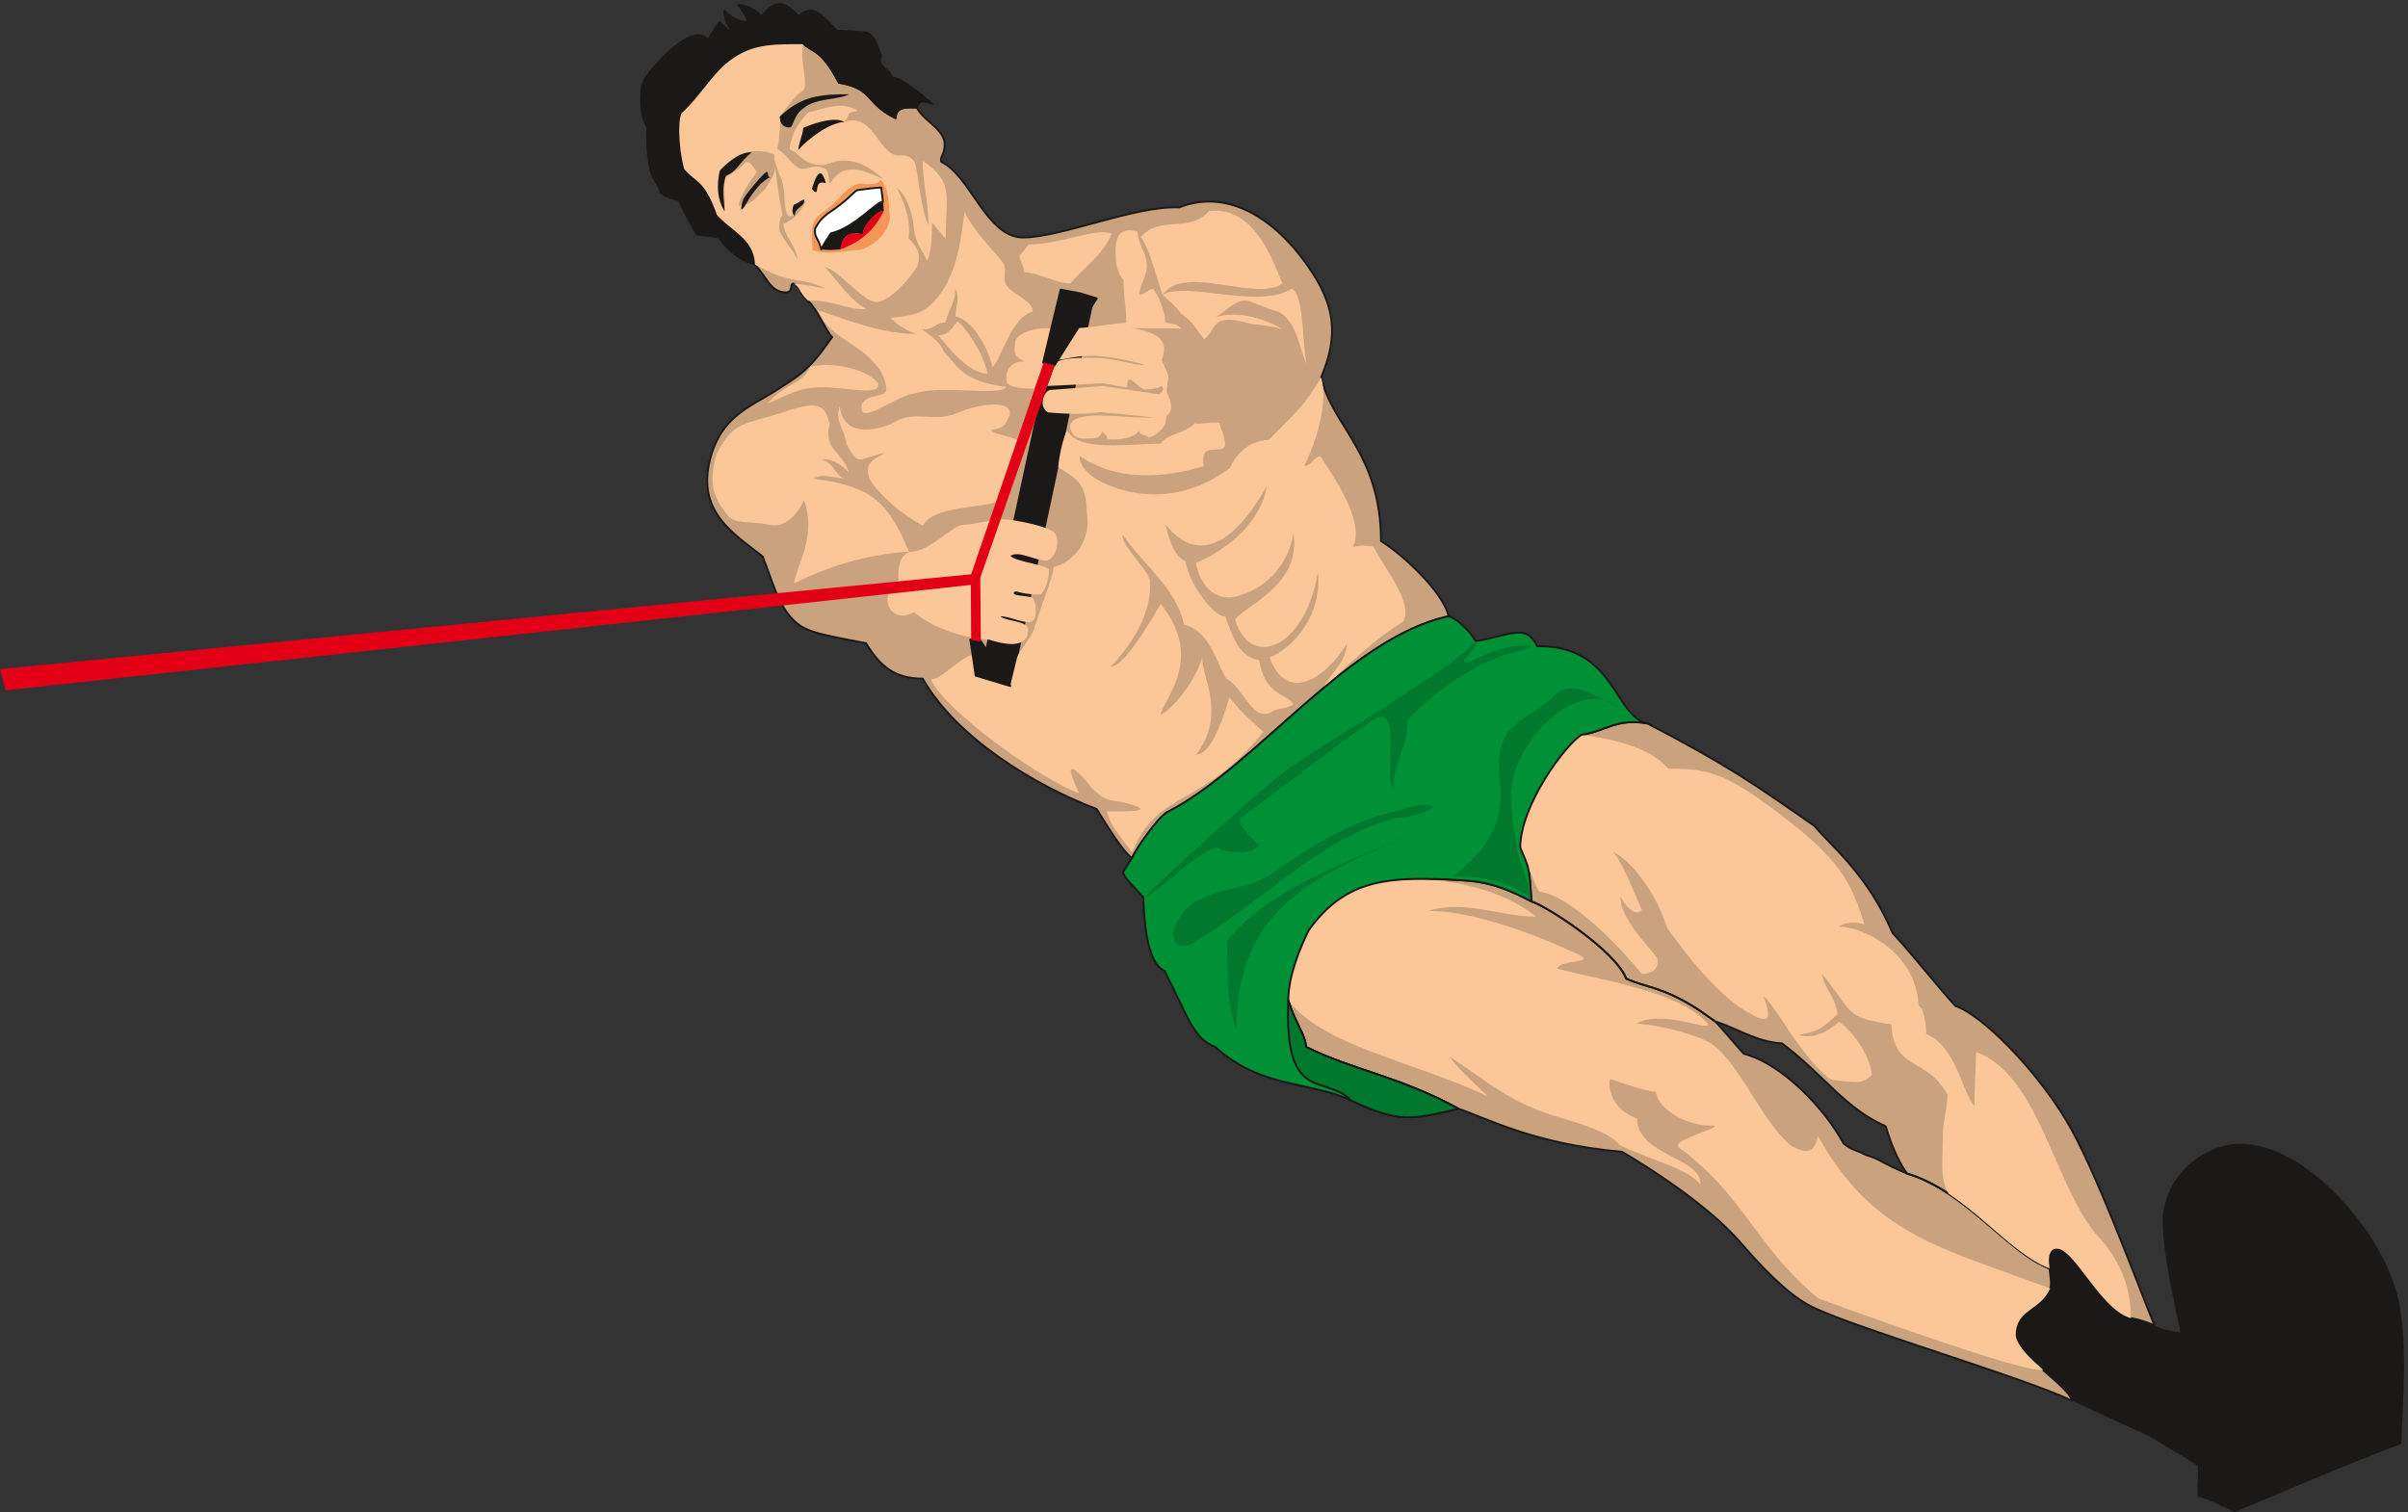 <svg xmlns="http://www.w3.org/2000/svg" xml:space="preserve" width="762.822" height="479.055" fill-rule="evenodd" stroke-linejoin="round" stroke-width="28.222" preserveAspectRatio="xMidYMid" version="1.2" viewBox="0 0 20183 12675"><rect x="0" y="0" width="20183" height="12675" fill="#333333" stroke="none"/><defs class="ClipPathGroup"><clipPath id="a" clipPathUnits="userSpaceOnUse"><path d="M0 0h20183v12675H0z"/></clipPath></defs><g class="SlideGroup"><g class="Slide" clip-path="url(#a)"><g class="Page"><g class="com.sun.star.drawing.ClosedBezierShape"><path fill="none" d="M5374 34h14777v12643H5374z" class="BoundingBox"/><path fill="#1B1918" d="M14377 8563c66 71 116 134 238 271 318 79 684 465 836 752 81 61 76 41 190 97 117 33 122 63 346 152-53-61-125-198-183-394-335-144-523-434-869-696-208-7-403-137-558-182Zm0 0ZM5933 337c-120-183-539 285-552 384-11 99-16 266 46 345-5 53-10 203 26 366 33 101 81 132 81 180 66 46 104 56 155 64 20 38 76 167 150 284 22 20 172 10 198 43 40 76 175 186 282 209 104 101 132 228 251 238 89 10 41-73 81-73 59 33 44 76 120 144 76 66 155 262 203 305-203 292-282 325-483 455-200 127-449 208-541 571-111 437 193 618 442 813 82 214 127 386 234 508s203 137 632 219c120 198 244 297 475 297 277 490 935 895 1458 1093 61 97 226 376 298 409l-77 119c11 54 92 120 171 214 5 137 17 543 177 614 201 392 244 572 425 638 378 348 797 289 1137 449 415 194 503 158 900 69 238 81 648 300 1372 361 216 127 719 444 991 759 274 318 462 475 612 546 389 186 1740 579 2172 783l650 299c46 31 330 193 401 247 10 63-5 145 0 256 127 38 198 79 310 130 528-219 790-338 1397-572 10-363 56-777-20-1188-120-630-996-1611-1621-1248-132 66-330 237-360 534 0 325 101 716 149 968-78-13-160-23-218-59-147-358-505-1338-742-1722-266-442-713-886-927-955-167-185-348-419-526-612-210-493-520-734-655-897-495-345-716-503-1397-859-287-61-272-658-927-648-96-196-219-91-514-43-61-99-170-196-229-208-45-204-391-524-566-630 0-739-414-966-500-1374 149-359 114-610-115-935-320-455-716-633-1077-488-368-18-990 254-1315 252-305-11-432-516-679-635-7-31 5-41 16-72 68-190-148-243-221-386 17-58 45-58 129-28-68-55-272-233-333-215-40-97-132-92-96-186-36-86-56-208-170-201l-201-12c-157-158-198-219-322-120-115-136-196-136-310 0-38-45-115-94-193-94 0 0 78 94 78 143-78 0-155-49-193-94 0 94 38 139 77 185-39 0-117-91-117-91-38 45-99 152-99 152Z"/></g><g class="com.sun.star.drawing.ClosedBezierShape"><path fill="none" d="M5678 355h12389v11397H5678z" class="BoundingBox"/><path fill="#CAA37E" d="M17179 10633c-345-127-701-648-1194-795-221-92-226-122-343-155-114-56-109-36-190-97-152-287-518-673-836-752-122-137-172-200-239-271l-139-97c-305-198-440-185-607-262-97-243-684-617-795-647-348-186-493-170-729-186-499-17-842 13-1139 430-74 152-170 381-170 584 45 165 147 297 147 391 406 201 777 244 1279 518 238 81 647 300 1371 361 216 127 719 444 991 759 274 318 462 475 612 546 389 186 1740 579 2172 783-54-145-437-358-475-546 0-226 203-204 289-397 15-40 0-104-5-167Zm0 0Zm879 477c-147-358-506-1338-742-1722-266-442-713-886-927-955-167-185-348-419-526-612-210-493-520-734-655-897-495-345-716-503-1397-858-262-49-356 66-554 94-137 81-513 592-515 945 71 175 76 144 94 452 111 30 698 404 795 647 167 77 302 64 607 262l139 97c155 45 351 175 559 183 346 261 534 551 869 695 58 196 130 333 180 397 493 147 849 668 1194 795-8-59-13-120 20-153 150-111 381 491 661 569 63 13 81 16 198 61Zm0 0ZM9490 7191c-72-33-237-312-298-409-523-198-1181-602-1458-1093-231 0-355-99-475-297-429-82-525-97-632-219s-152-294-234-508c-249-195-553-376-442-813 92-363 341-444 541-571 201-130 280-163 483-455-48-43-127-238-203-305-76-68-61-111-120-144-40 0 8 84-81 73-119-10-147-137-251-238-11-209-204-275-318-407-104-300-178-269-274-386-55-213-53-465-10-485 129-119 236-295 355-401 203-170 369-170 658-170 74 76 152 43 300 330 297 50 216 172 475 297 2-102 99-89 178-89 73 140 289 193 221 384-11 30-23 40-16 71 247 119 374 624 679 635 325 2 947-270 1315-252 361-145 757 33 1077 488 229 325 264 576 114 935 87 409 501 635 501 1374 175 106 522 426 567 630-852 185-1624 1271-2360 1644-77 46-252 292-292 381Z"/><path fill="none" stroke="#1B1918" stroke-linecap="round" stroke-width="16" d="M17179 10633c-345-127-701-648-1194-795-221-92-226-122-343-155-114-56-109-36-190-97-152-287-518-673-836-752-122-137-172-200-239-271l-139-97c-305-198-440-185-607-262-97-243-684-617-795-647-348-186-493-170-729-186-499-17-842 13-1139 430-74 152-170 381-170 584 45 165 147 297 147 391 406 201 777 244 1279 518 238 81 647 300 1371 361 216 127 719 444 991 759 274 318 462 475 612 546 389 186 1740 579 2172 783-54-145-437-358-475-546 0-226 203-204 289-397 15-40 0-104-5-167Z"/><path fill="none" stroke="#1B1918" stroke-linecap="round" stroke-width="16" d="M18058 11110c-147-358-506-1338-742-1722-266-442-713-886-927-955-167-185-348-419-526-612-210-493-520-734-655-897-495-345-716-503-1397-858-262-49-356 66-554 94-137 81-513 592-515 945 71 175 76 144 94 452 111 30 698 404 795 647 167 77 302 64 607 262l139 97c155 45 351 175 559 183 346 261 534 551 869 695 58 196 130 333 180 397 493 147 849 668 1194 795-8-59-13-120 20-153 150-111 381 491 661 569 63 13 81 16 198 61ZM9490 7191c-72-33-237-312-298-409-523-198-1181-602-1458-1093-231 0-355-99-475-297-429-82-525-97-632-219s-152-294-234-508c-249-195-553-376-442-813 92-363 341-444 541-571 201-130 280-163 483-455-48-43-127-238-203-305-76-68-61-111-120-144-40 0 8 84-81 73-119-10-147-137-251-238-11-209-204-275-318-407-104-300-178-269-274-386-55-213-53-465-10-485 129-119 236-295 355-401 203-170 369-170 658-170 74 76 152 43 300 330 297 50 216 172 475 297 2-102 99-89 178-89 73 140 289 193 221 384-11 30-23 40-16 71 247 119 374 624 679 635 325 2 947-270 1315-252 361-145 757 33 1077 488 229 325 264 576 114 935 87 409 501 635 501 1374 175 106 522 426 567 630-852 185-1624 1271-2360 1644-77 46-252 292-292 381Z"/></g><g class="com.sun.star.drawing.ClosedBezierShape"><path fill="none" d="M10798 6159h7063v5328h-7063z" class="BoundingBox"/><path fill="#FBC798" d="M12807 7282c-11-53-31-91-66-178 2-353 378-863 515-944 236 30 572 99 727 284 330 0 476 28 953 394 475 365 577 543 689 906-56-7-148-25-209 23 173 0 640 193 666 666 40 13 63 147 63 236 249 97 300 489 404 603 0-140 10-325 15-453 518 189 640 1068 996 1517 282 292 300 574 300 714-280-79-511-681-661-569-33 33-28 94-20 152-173-63-351-226-544-391-96-84-198-165-304-236-79-145-44-297-46-518-3-38 38-219 38-313-173-317-452-195-470-587-409-66-307-92-582-424 11 104 115 198 130 337-145 140-180 143-323 176 143 40 262-49 336-112 114 84 246 256 277 443-77 79-120 71-343 43-257-188-458-616-567-702 59 168 61 236-73 168-155-71-393-257-733-737-94-297-297-559-452-638 102 140 147 285 239 488-43 36-94 28-181-112 0 183 239 419 310 513 21 125-91 133-129 133-155-188-572-648-861-691-31-41-56-143-94-191Zm0 0Zm-1344 142c460-129 1082-7 1412 260-307 0-579-143-907-49 272 0 701 107 1243 358 203 87-143 46-158 127 348 94 1034 188 1265 468-3 56-379-127-605-8 196 15 425 71 587 145 255 118 451 666 712 880 127 66 188 73 226-82 460 829 1024 933 1946 1278-86 193-289 170-289 396 17 94 124 193 231 287-115 23-963-264-1885-599-539-447-615-861-1175-1270-55-64 443-183 271-180-174 5-431-117-458-280-148-20-313-94-387-109-17 129 61 272 229 330 5 315 544 325 531 554-104-135-412-203-681-333-76-117-432-208-546-244-368-111-576-299-874-495 87 127 280 287 318 333-600-290-1374-415-1671-806 0-204 96-432 170-585 147-208 310-320 495-376Z"/></g><g class="com.sun.star.drawing.PolyPolygonShape"><path fill="none" d="M8209 2433h963v3323h-963z" class="BoundingBox"/><path fill="#1B1918" d="m8916 2441 247 63-689 3243-257-69 699-3237Z"/><path fill="none" stroke="#1B1918" stroke-linecap="round" stroke-width="16" d="m8916 2441 247 63-689 3243-257-69 699-3237Z"/></g><g class="com.sun.star.drawing.ClosedBezierShape"><path fill="none" d="M5686 363h5266v5037H5686z" class="BoundingBox"/><path fill="#FBC798" d="M6955 3551c-59 224 111 236 160 412-56-71-163-130-224-107 89 15 112 132 186 157-158-22-194-38-262 0 516 61 635 221 805 613-267 10-637 96-965 266 18-150 193-386 84-701-26 66-135 242-285 209s-246-3-338-61c-116-140-195-259-106-541 139-272 236-237 556-343 320-110 345-44 389 96Zm0 0Zm139 168c104 198 94 129 320 76-38 46-180 53-129 213 81 145 282 308 449 399 102-173 468-137 667-213l170-445c0-91-229-96-268-144 118-16 126-49 159-125 30-135-253-99-446-15-193 81-368-36-536 84-61 30-409 157-442-145-45 127 41 188 56 315Zm0 0Zm932-1025c97 79 232 311 249 438-155 0-332-226-411-321 96-5 117-69 162-117Zm0 0Zm-1590 687c145-58 254-135 455-135 203 0 495 79 470-33-86-111-358-185-571-139-59 150-214 139-354 307Zm0 0Zm1192 1245c-61 15-107 86-97 238-198 163-40 374 127 267 198 160 455 219 633 231 100 31 318 94 328-81-5-81-175-69-233-112 48-13 185 56 251 46 53-10 59-142 20-203-53-23-167-13-160-43 21-31 33 15 226 15 41-46 69-120 69-214-76-45-290-66-323-111 77-46 193 40 310 40 77-28 104-175 66-223-22-56-343-125-449-122-108 5-215 40-316 46-87-13-274 223-452 226Zm0 0Zm1906-2684c10 127 73 171 78 270 8 96-61 172-61 259 41 0 77-49 115-49 40 49 101 188 101 282 49 11 97 5 132 51-58-5-215 0-426-5 350 41 289 199 264 268l56 129c0 46-15 92-15 137 50 100 53 166-3 206l-5 48c0 46-99 130-145 130-20-30-74-13-74-58-38 45-111 81-269 73 0-45-33-33-40-73-23 81-89 61-148 66-58 7-111-23-122-84-20-79 92-109 239-109s338 25 455 15l-442-43c-109 17-236 20-440 2-81-46-38-175 16-188l449-33 460 69c36-10 58-54 25-69-45 28-106 28-142 28-66-15-145-167-145-15l-200-36-470 23 73-198c41-30 168-43 287-38 204-5 341 61 460 61-58-23-307-81-460-79-154 5-208 33-266 33l162-265c79 0 328-43 407-43 0-125-23-231-23-358-38-46-66-115-66-206-8-180 46-239 183-201Zm0 0Zm1417 1109c-61-125-79-354-234-438-327-89-233-178-523 46 183-61 427 20 554 101-117-35-188-33-277-48-328-97-267 51-378 132-77-94-77-132-194-216-58-81-114-109-152-157 201-117 795 127 1080-51 104 56 86 442 124 631Zm0 0Zm-1206-580c182-264 789 66 1003-94-89-224-249-656-617-607-155 188-417 30-569 218 76 92 144 389 183 483Zm0 0Zm-427-513c-76 185-229 276-346 419-116 0-271-94-386-94 0-49-40-94-40-140l78-94c270 0 541-140 694-91Zm0 0Zm-1398 447c114-204 134-402 165-633 58 140 193 272 311 417 58 73-5 147 46 211 50 63 215 127 215 210-190 61-256 385-337 469-37-165-177-408-311-425 0-77 40-153-3-232 5 110-56 166-81 282-89 0-79 54-193 59 99 73 157 117 178 184 106 96 124 246 526 297-55 81-542-20-765 53-165 18-488 292-447 94 35-94 206-53 206-129-18-244-300-369-427-471-130-102-102-130-150-191 157 48 538 209 833 198-119-28-216-127-221-132 203-30 300-15 455-261Zm0 0ZM6772 944c-89 89-153 219-153 307 102 49 117 133 277 133 43 10 214-150 511 119-244-119-358-112-452 38-13-46-3-114-51-132-79-36-125 18-203 3-110-67-77-97-186-163 18-76 23-188 26-277 127-173 137-173 195-218 38-71-33-226-5-391-289 0-455 0-658 170-119 106-226 282-355 401-43 20-45 272 10 485 96 117 170 86 274 386 114 132 307 198 318 407 322 188 401 101 602 210-173-40-193-35-270-45 59 33 44 76 122 144 193-12 356 87 483 69-140-86-234-229-340-350 116 22 330 312 441 292 110-18 254-181 331-300 35-122-10-168-74-234 15-122-5-236-99-426 91 73 135 228 145 348 10 119 73 177 111 269 39-94 39-231 39-325l116 139c0-393 69-470-193-655 0 188 49 358 49 541-79-168-89-516-125-541-40-46-71-46-150-46-157-43-195-363-437-279 79-69-10-69 117-94-132-84-261-23-416 15Z"/></g><g class="com.sun.star.drawing.ClosedBezierShape"><path fill="none" d="M7802 2751h3979v4397H7802z" class="BoundingBox"/><path fill="#FBC798" d="M9109 4293c41 206-86 414-277 460-10 96-95 289-166 525-61 125-129 186-142 237l-56 231-290-84-25-173c-99 16-249 198-350 209 126 264 904 826 1243 953-181-376 35-142 106-43 142 132 150 86 300 127 150 43 188 74-175 66 30 127 122 218 211 345 213-530 584-368 1102-1011-51-48-193-161-285-290-73 242-160 473-279 481 262-344 36-674 51-819-43 170-221 417-351 488 31-142 371-473 3-932-74 119-292 518-422 528 122-122 353-422 330-701 28-81-254-323-226-407 170 252 450 448 513 752 211 51 270 310 353 452 158 89 211 359 376 285 41-38 144-28 187-69-46-86-237-66-286-368-177-30-233-223-284-368-71 20-300-247-333-460-79-41-127-127-168-312 122 160 430 419 849-320-41 271-290 515-595 645 54 251 209 315 343 279 138-35 414-165 476-533 64 431-374 592-491 726 127 422 583 252 695-391 38 343-196 627-405 711 145 389 465 178 648-114-12 170-134 236-198 371 303-285 404-384 676-564 61-160-112-368-259-625-120-5-43-15-168 5 109-216-185-620-272-760-68 12-63 69-137 84 97-196 206-537 142-745-142 239-195 275-437 523-204 8-303 174-326 235-490 371-985 193-1158 69-56-43-112-112-101-169 307 217 711 184 1036 87 0-64-23-140 91-140 117 0 110-28 41-226-94-8-203 25-203 2-79 92-216 81-292 175-272 0-678 69-778-109-38 46-76 260-76 306 155 94 237 142 239 376Zm0 0Zm-300-1538c-82-14-260 16-298 99-7 92-30 122 74 176-79 0-173 43-145 180 51 51 188 48 226 48 38-94 53-132 79-216 15-89 46-195 64-287Z"/></g><g class="com.sun.star.drawing.ClosedBezierShape"><path fill="none" d="M5366 26h2457v2196H5366z" class="BoundingBox"/><path fill="#1B1918" d="M7685 901c-79 0-176-13-178 89-259-125-178-247-476-297-147-287-226-254-300-331-289 0-454 0-658 171-120 106-227 282-356 401-43 20-46 273 10 486 96 117 170 86 275 386 114 132 308 198 318 407-107-23-242-133-282-209-26-33-177-23-199-43-74-117-130-246-150-284-51-8-89-18-155-64 0-48-48-79-81-180-36-163-31-314-26-367-62-79-57-246-46-345 13-99 432-567 552-384 0 0 62-107 100-152 0 0 78 91 117 91-39-46-77-91-77-185 38 45 115 94 193 94 0-49-78-143-78-143 78 0 155 49 193 94 114-136 195-136 310 0 124-99 165-38 322 120l202 12c114-7 134 115 170 201-36 94 56 89 96 186 61-18 265 160 333 215-84-30-112-30-129 31Z"/><path fill="none" stroke="#1B1918" stroke-linecap="round" stroke-width="16" d="M7685 901c-79 0-176-13-178 89-259-125-178-247-476-297-147-287-226-254-300-331-289 0-454 0-658 171-120 106-227 282-356 401-43 20-46 273 10 486 96 117 170 86 275 386 114 132 308 198 318 407-107-23-242-133-282-209-26-33-177-23-199-43-74-117-130-246-150-284-51-8-89-18-155-64 0-48-48-79-81-180-36-163-31-314-26-367-62-79-57-246-46-345 13-99 432-567 552-384 0 0 62-107 100-152 0 0 78 91 117 91-39-46-77-91-77-185 38 45 115 94 193 94 0-49-78-143-78-143 78 0 155 49 193 94 114-136 195-136 310 0 124-99 165-38 322 120l202 12c114-7 134 115 170 201-36 94 56 89 96 186 61-18 265 160 333 215-84-30-112-30-129 31Z"/></g><g class="com.sun.star.drawing.ClosedBezierShape"><path fill="none" d="M9404 5158h4416v4217H9404z" class="BoundingBox"/><path fill="#009035" d="M12223 9294c-501-274-871-317-1278-518 0-94-101-226-147-391 0-204 96-432 170-585 297-416 640-447 1138-429 236 15 381 0 730 186-18-309-23-277-94-453 2-354 378-864 516-945 198-28 292-143 553-94-287-61-272-658-927-648-96-196-219-91-514-43-61-99-170-196-229-208-850 185-1623 1270-2360 1643-76 46-252 292-292 381l-76 120c10 54 91 120 170 214 5 137 17 543 177 614 201 391 244 572 425 638 379 348 798 289 1139 449 414 193 502 158 899 69Z"/><path fill="none" stroke="#1B1918" stroke-linecap="round" stroke-width="16" d="M12223 9294c-501-274-871-317-1278-518 0-94-101-226-147-391 0-204 96-432 170-585 297-416 640-447 1138-429 236 15 381 0 730 186-18-309-23-277-94-453 2-354 378-864 516-945 198-28 292-143 553-94-287-61-272-658-927-648-96-196-219-91-514-43-61-99-170-196-229-208-850 185-1623 1270-2360 1643-76 46-252 292-292 381l-76 120c10 54 91 120 170 214 5 137 17 543 177 614 201 391 244 572 425 638 379 348 798 289 1139 449 414 193 502 158 899 69Z"/></g><g class="com.sun.star.drawing.ClosedBezierShape"><path fill="none" d="M10787 8377h1447v999h-1447z" class="BoundingBox"/><path fill="#00782D" d="M12225 9295c-501-274-872-318-1279-519 0-94-102-226-148-391-37 877 310 615 527 841 414 193 503 158 900 69Z"/><path fill="none" stroke="#1B1918" stroke-linecap="round" stroke-width="16" d="M12225 9295c-501-274-872-318-1279-519 0-94-102-226-148-391-37 877 310 615 527 841 414 193 503 158 900 69Z"/></g><g class="com.sun.star.drawing.ClosedBezierShape"><path fill="none" d="M8125 2420h1077v3340H8125z" class="BoundingBox"/><path fill="#1B1918" d="m8743 3040 94 25 356-564-143-43-160-30-147 612Zm0 0Zm-610 2320c35 20 55 15 86 12l249 379-290-87-45-304Z"/><path fill="none" stroke="#1B1918" stroke-linecap="round" stroke-width="16" d="m8743 3040 94 25 356-564-143-43-160-30-147 612Zm-610 2320c35 20 55 15 86 12l249 379-290-87-45-304Z"/></g><g class="com.sun.star.drawing.PolyPolygonShape"><path fill="none" d="M0 3038h8839v2750H0z" class="BoundingBox"/><path fill="#E30016" d="M48 5787 0 5609l8140-795 609-1776 89 25-622 1781 5 534-81-13-3-462L48 5787Z"/></g><g class="com.sun.star.drawing.ClosedBezierShape"><path fill="none" d="M9594 5377h3980v3253H9594z" class="BoundingBox"/><path fill="#00782D" d="M9830 7824c117-422 561-315 816-491 335-233 658-445 1047-532 83-17 215-83 330-38-76 46-191 92-308 92-619 139-1169 740-1748 1068-132 15-117-21-137-99Zm0 0Zm454 60c3 234 0 559 79 745 0-1212 966-1352 1624-1726-503 280-1275 468-1703 981Zm0 0Zm3289-1961c-155-46-381-252-543-92-272 264-517 198-456 747 64 550-490 786-363 773 129-13 417 23 603 168 0-140-74-262-102-424-28-164-68-423-30-565 78-374 543-841 891-607Zm0 0Zm-1207-546c23 71-201 210-36 167 288-150 377-124 501-132 44 53-420 0-1032 622 0 237-122 356-122 590-73-122 54-668-122-612-89 27-924 680-1149 840-56 38 84 179 150 235-58 46-124 86-325 35-66-109-513 356-637 402 66-84 1011-944 1197-1073 183-132 419-272 640-412 439-287 790-495 935-662Z"/></g><g class="com.sun.star.drawing.ClosedBezierShape"><path fill="none" d="M6804 1504h656v615h-656z" class="BoundingBox"/><path fill="#F49657" d="M6810 2096c-9-155-7-218 28-264 35-47 109-77 189-166 157-174 200-117 249-122 46-7 89 5 107-40 64 81 64 154 76 333-22 127-149 239-262 259-115 0-232 49-387 0Z"/></g><g class="com.sun.star.drawing.ClosedBezierShape"><path fill="none" d="M6831 1572h579v525h-579z" class="BoundingBox"/><path fill="#1B1918" d="M6883 2091c-25-107-60-92-51-176 33-55 36-66 99-120 199-132 215-183 255-201 49-7 164-22 202-22 5 53 8 20 20 198-53-8-173 117-176 194-157-36-173 58-188 127-63 2-80 10-161 0Z"/></g><g class="com.sun.star.drawing.ClosedBezierShape"><path fill="none" d="M7043 1770h366v323h-366z" class="BoundingBox"/><path fill="#E30016" d="M7407 1770c-54-7-173 117-176 194-158-37-173 58-188 127 224-84 305-207 364-321Z"/></g><g class="com.sun.star.drawing.ClosedBezierShape"><path fill="none" d="M6823 1564h587v536h-587z" class="BoundingBox"/><path fill="#FFF" d="M6883 2091c-25-107-60-92-51-176 33-55 36-66 99-120 199-132 215-183 255-201 49-7 163-22 201-22 5 66 10 73 13 121-54-7-234 217-436 263-23 41-45 61-81 135Z"/><path fill="none" stroke="#1B1918" stroke-linecap="round" stroke-width="16" d="M6883 2091c-25-107-60-92-51-176 33-55 36-66 99-120 199-132 215-183 255-201 49-7 163-22 201-22 5 66 10 73 13 121-54-7-234 217-436 263-23 41-45 61-81 135Z"/></g><g class="com.sun.star.drawing.ClosedBezierShape"><path fill="none" d="M6015 1266h741v912h-741z" class="BoundingBox"/><path fill="#CAA37E" d="M6073 1763c-78-90-60-288-43-331 76-79 139-133 223-155 87-20 174-12 243 22-23 36 15 79 30 150 81 145 25 324 89 367 13-5 28-8 43-8 3-33 3-63 8-95 28-10 58-17 89-25-28 54-79 143-188 189 7 107 109 191 119 300-51-99-102-140-150-236-10-41-7-105 23-140-33-151-43-258-63-405 12 51-59 152-87 193-123 119-118 122-219 136 2-45 76-189 155-283-36-43-69-115-107-71-36 45-122 94-160 116-15 79 3 125-5 276Z"/></g><g class="com.sun.star.drawing.ClosedBezierShape"><path fill="none" d="M6018 790h1100v1021H6018z" class="BoundingBox"/><path fill="#1B1918" d="M6073 1772c0-94-31-175 12-298 94-38 110-112 215-196-88-7-189 71-265 150-13 56-45 204 38 344Zm0 0Zm463-795c0 85 61 95 89 90 25-5 28-107 112-161 96-86 303-68 379-116-231 0-395 10-580 187Zm0 0Zm196 95c0 46-41 140-41 186 76-92 270-235 387-235-76-46-231 0-346 49Zm0 0Zm-275 414c-73 26-157 141-196 210-38 71-69 96-33-18 0-23 135-186 181-225 46-40 10 33 48 33Zm0 0Zm348 98c42-141 80-186 118-47-118-45-38 141-118 47Zm0 0Zm-144 226c-21-18-26-46-8-94 33-8 56-38 89-43 2 68-79 58-81 137Z"/></g></g></g></g></svg>
